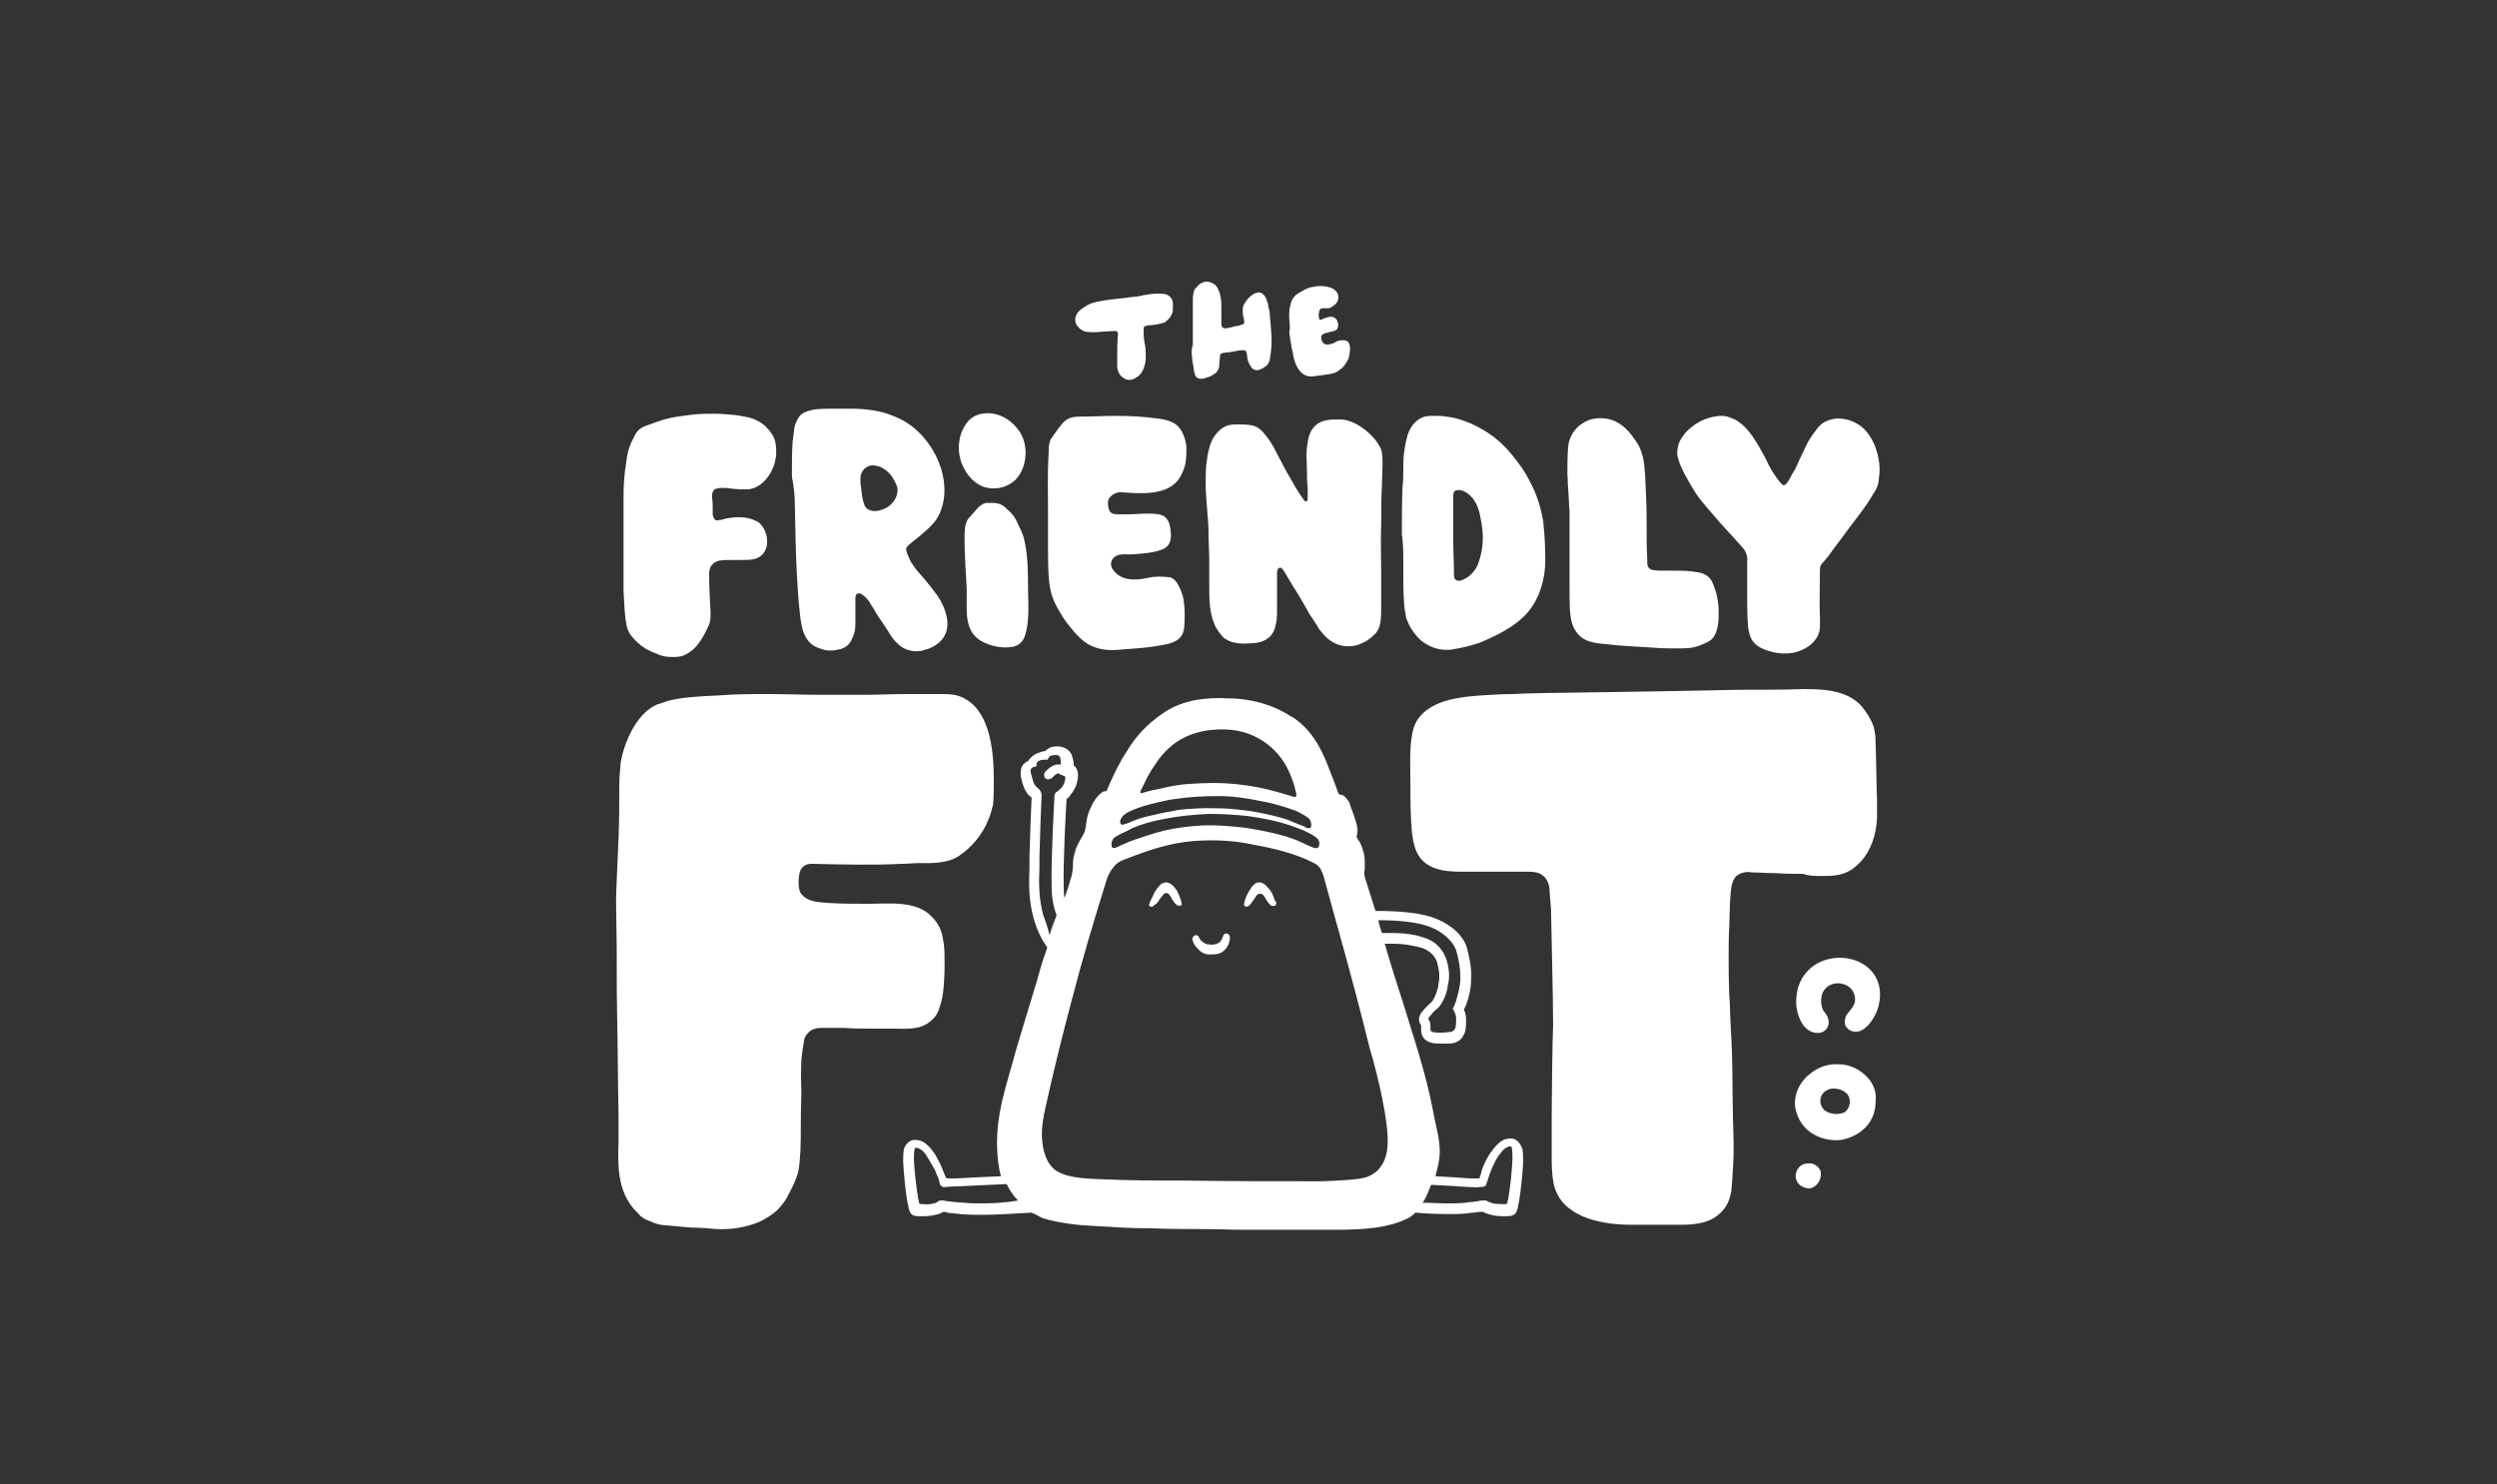 <?xml version="1.0" encoding="UTF-8"?>
<svg xmlns="http://www.w3.org/2000/svg" xmlns:xlink="http://www.w3.org/1999/xlink" version="1.1" id="logos" x="0px" y="0px" viewBox="0 0 350 208.1" style="enable-background:new 0 0 350 208.1;" xml:space="preserve">
<rect x="0" y="0" width="350" height="208.1" fill="#333333" stroke="none"/>
<style type="text/css">
	.st0{fill:#FFFFFF;}
</style>
<g>
	<path class="st0" d="M111.4,70.3c0.1,3.8,0.1,6.4,0.3,10.3c0.1,1.7,0.2,3.5,0.4,5.2c0.2,2,0.5,4.4,2.8,5.1c0.5,0.2,1,0.3,1.5,0.3   c0.5,0,0.9-0.1,1.4-0.2c0.7-0.2,1.2-0.6,1.5-1.2c0.2-0.4,0.4-0.8,0.5-1.3c0.1-0.5,0.1-1,0.1-1.4c0-1,0-2.1,0-3.1   c0-0.3,0-0.8,0.4-0.8c0.4-0.1,0.7,0.3,1,0.5c0.3,0.3,0.6,0.7,0.8,1.1c0.3,0.4,0.5,0.8,0.8,1.3c0.5,0.8,1.1,1.6,1.6,2.4   c0.4,0.7,0.8,1.3,1.4,1.8c0.6,0.6,1.4,0.9,2.3,1c0.5,0,1,0,1.4-0.2c0.5-0.1,0.9-0.3,1.3-0.5c2.9-1.7,2-4.8,0.5-7.1   c-0.6-0.8-1.2-1.6-1.8-2.3c-0.6-0.7-1.2-1.3-1.7-2.1c-0.3-0.4-0.5-0.9-0.7-1.4c-0.1-0.3-0.3-0.7-0.1-1c0.1-0.1,0.3-0.3,0.4-0.4   c0.2-0.2,1.4-1.1,1.7-1.4c0.9-0.8,1.7-1.4,2.3-2.5c2.2-4.2,0-9.7-3.5-12.5c-0.5-0.4-1.1-0.8-1.7-1.1c-2.2-1.1-4-1.4-6.4-1.5   c-1.2,0-2.4,0-3.6,0c-1.2,0-2.4,0-3.5,0.5c-0.7,0.3-1,0.9-1.3,1.6c-0.1,0.3-0.2,0.6-0.2,1c-0.1,0.5-0.1,1-0.2,1.5   c-0.1,1.6-0.1,3.3-0.1,4.9C111.3,68.4,111.4,69.6,111.4,70.3z M120.6,67c0-0.4,0.2-0.8,0.4-1.1c0.4-0.5,1.1-0.8,1.8-0.6   c0.7,0.1,1.3,0.5,1.8,1c0.5,0.5,0.8,1.1,1.1,1.8c0.2,0.5,0.1,1.1-0.1,1.6c-0.3,0.7-0.9,1.3-1.6,1.6c-0.7,0.3-1.4,0.5-2.1,0.2   c-0.4-0.1-0.7-0.5-0.8-0.9c-0.3-0.9-0.3-1.4-0.4-2.3C120.6,67.9,120.6,67.4,120.6,67L120.6,67z"></path>
	<path class="st0" d="M87.7,87c0.1,0.3,0.1,0.7,0.2,1c0.2,0.6,0.5,1.1,0.9,1.5c0.7,0.8,1.5,1.4,2.4,1.8c0.4,0.2,0.8,0.3,1.2,0.5   c0.5,0.2,1.1,0.3,1.7,0.3c0.6,0,1.2,0,1.7-0.2c0.5-0.2,0.9-0.5,1.3-0.8c0.8-0.7,1.4-1.7,1.9-2.7c0.2-0.4,0.4-0.8,0.5-1.2   c0.1-0.4,0.1-0.8,0.1-1.3c-0.1-1.8-0.2-3.7-0.2-5.5c0-0.4,0.1-0.9,0.4-1.2c0.2-0.3,0.6-0.5,1-0.6c0.6-0.1,1.3-0.1,1.9-0.1   c0.5,0,1.1,0,1.5,0c0.5,0,0.9,0,1.4-0.1c0.5-0.1,0.9-0.3,1.2-0.6c0.6-0.6,0.8-1.4,0.7-2.3c0-0.3-0.1-0.6-0.2-0.9   c-0.2-0.5-0.5-1-1-1.4c-0.4-0.2-0.8-0.4-1.2-0.5c-1.1-0.3-2.3-0.2-3.4,0c-0.3,0.1-0.6,0.2-0.9,0.2c-0.3,0.1-0.5,0.1-0.7-0.2   c-0.1-0.2-0.2-0.4-0.2-0.6c0-0.2,0-0.4,0-0.6c0-0.7,0-1.1-0.1-1.8c0-0.3,0-0.6,0.2-0.9c0.1-0.2,0.3-0.3,0.5-0.3   c0.2-0.1,0.5-0.1,0.7-0.1c0.5,0,0.8,0,1.3,0.1c0.8,0.1,1.6,0.1,2.4,0.1c1.6-0.2,2.8-1.5,3.4-2.9c0.3-0.6,0.4-1.3,0.5-1.9   c0-0.6,0-1.2-0.1-1.7c-0.1-0.5-0.3-1-0.6-1.4c-0.5-0.7-1.1-1.3-1.9-1.7c-0.9-0.5-1.9-0.6-3-0.8c-1-0.1-2.1-0.2-3.1-0.2   c-0.9,0-1.8,0-2.8,0.1c-1.7,0.2-3.5,0.4-5.1,1c-0.6,0.2-1.1,0.4-1.7,0.6c-0.6,0.2-1.1,0.6-1.4,1.1c-0.2,0.4-0.4,0.8-0.6,1.2   c-0.4,0.9-0.6,1.7-0.7,2.7c-0.3,1.7-0.4,3.3-0.4,5c0,2.4,0,4.1,0,6.8v3.4c0,0.7,0,2.2,0,2.9C87.5,84.4,87.5,85.3,87.7,87z"></path>
	<path class="st0" d="M142.7,73.5c-0.3-0.8-0.8-1.5-1.4-2c-0.7-0.7-1.1-0.9-1.9-1c-0.4,0-0.7,0-1.1,0c-0.3,0-0.6,0.2-0.9,0.4   c-0.3,0.2-1.1,1.2-1.4,1.5c-0.3,0.3-0.5,0.6-0.6,1c-0.2,0.5-0.2,1.5-0.2,2.4c0,2.2,0.2,4.5,0.3,6.7c0.1,2.6-0.6,5.9,2.1,7.4   c1.3,0.7,2.8,1,4.2,0.8c0.8-0.1,1.5-0.6,1.8-1.4c0.6-1.6,0.6-3.6,0.5-6.6c0-3.4-0.1-5.3-0.6-7.3C143.3,74.7,143,74.1,142.7,73.5z"></path>
	<path class="st0" d="M137.5,68.1c1.6,0.7,3.5,0.4,4.8-0.8c1.6-1.6,1.9-4.5,0.8-6.5c-0.6-1-1.5-1.9-2.6-2.4c-1-0.5-2.2-0.6-3.3-0.3   c-1.3,0.4-2,1.4-2.5,2.7c-0.4,1.3-0.4,2.6,0,3.9C135.2,66.1,136.1,67.4,137.5,68.1z"></path>
	<path class="st0" d="M167.1,50.1c0,0.5,0.1,0.8,0.2,1.4c0,0.3,0.1,0.7,0.2,1c0,0.2,0.2,0.4,0.4,0.5c0.1,0.1,0.3,0.1,0.5,0.1   c0.3,0,0.6-0.1,0.8-0.2c0.3-0.1,0.5-0.1,0.7-0.3c0.2-0.1,0.4-0.2,0.6-0.4c0.1-0.1,0.2-0.3,0.3-0.5c0.1-0.2,0.1-0.4,0.1-0.6   c0-0.4,0.1-0.7,0.1-1.1c0-0.3,0.1-0.4,0.3-0.5c0.2,0,0.5-0.1,0.7-0.1c0.4,0,0.7-0.1,1.3-0.2c0.3-0.1,0.7-0.1,1-0.1   c0.2,0,0.4,0.1,0.4,0.3c0,0,0,0,0,0c0,0.1,0.1,0.3,0.1,0.4c0,0.4,0.1,0.8,0.3,1.2c0.1,0.2,0.2,0.3,0.3,0.5c0.3,0.4,0.8,0.5,1.2,0.3   c0.4-0.1,0.7-0.4,1-0.6c0.2-0.3,0.4-0.6,0.4-0.9c0.2-1.2,0.3-2.3,0.2-3.5c-0.1-1-0.1-1.6-0.2-2.4c0-0.6-0.1-1-0.2-1.3   c0-0.3-0.1-0.6-0.2-0.9c-0.1-0.4-0.3-0.7-0.5-0.9c-0.2-0.2-0.4-0.3-0.6-0.3c-0.3,0-0.7,0.1-0.9,0.3c-0.5,0.3-0.9,0.8-1.2,1.3   c-0.1,0.2-0.2,0.4-0.2,0.7c0,0.2,0,0.3,0,0.5c0,0.2,0,0.4,0.1,0.6c0,0.3,0.1,0.4,0.1,0.6c0,0.1,0,0.2,0,0.3   c-0.1,0.1-0.2,0.2-0.3,0.2c-0.3,0.1-0.5,0.2-0.8,0.2c-0.3,0.1-0.5,0.1-0.8,0.2c-0.1,0-0.4,0.1-0.5,0.1c-0.4,0.1-0.6,0-0.7-0.2   c-0.1-0.1-0.1-0.3-0.1-0.4c0-0.7,0-1.4,0-2.2c0-0.5,0-1-0.1-1.5c-0.1-0.6-0.3-1.1-0.6-1.6c-0.5-0.5-1.3-0.8-1.9-0.5   c-0.3,0.1-0.6,0.3-0.8,0.6c-0.3,0.2-0.5,0.6-0.5,0.9c-0.1,0.3-0.1,0.6-0.1,1c0,0.4,0,1.1,0,1.5c0,0.6,0,2.3,0,3c0,0.4,0,1.3,0,1.7   C167,48.9,167,49.4,167.1,50.1z"></path>
	<path class="st0" d="M152.2,46.5c0.7,0.1,1.4,0.1,2.2,0c0.4,0,1.4-0.1,1.9-0.1c0.1,0,0.2,0,0.3,0.1c0.1,0.1,0.1,0.3,0.1,0.5   c-0.1,0.9-0.1,1.8-0.1,2.7c0,0.5,0,1,0,1.6c0,0.4,0.1,0.8,0.3,1.1c0.1,0.2,0.3,0.4,0.6,0.6c0.5,0.4,1.3,0.3,1.8-0.1   c0.4-0.2,0.7-0.6,0.9-1c0.2-0.5,0.4-1.1,0.4-1.7c0-0.8,0-1.5-0.2-2.3c-0.1-0.7-0.1-1.1-0.1-1.6c0-0.1,0-0.2,0-0.3   c0-0.1,0.1-0.2,0.2-0.3c0.1,0,0.3,0,0.4-0.1c0.7,0,1.3-0.1,2-0.3c0.2,0,0.4-0.1,0.6-0.3c0.5-0.4,0.9-1,0.9-1.6c0-0.3,0-0.5,0-0.8   c0-0.4-0.1-0.7-0.4-1c-0.2-0.2-0.6-0.4-0.9-0.4c-1-0.1-1.8,0-2.9,0.2c-0.3,0.1-0.9,0.2-1.2,0.2c-0.2,0-0.6,0.1-0.8,0.1   c-0.5,0.1-1,0.1-1.7,0.2c-1,0.1-2.7,0.3-3.7,0.7c-0.2,0.1-0.5,0.2-0.7,0.4c-0.4,0.2-0.8,0.5-1.1,0.9c-0.4,0.6-0.4,1.4,0.1,1.9   C151.4,46.2,151.8,46.4,152.2,46.5z"></path>
	<path class="st0" d="M180.8,47.2c0.1,0.6,0.1,0.8,0.2,1.2c0,0.2,0.1,0.6,0.2,1c0.1,0.8,0.3,1.5,0.7,2.2c0.3,0.5,0.7,0.9,1.3,1.1   c0.4,0.1,0.8,0.1,1.2,0c0.4,0,0.7-0.1,0.9-0.1c0.6-0.1,0.8-0.1,1.3-0.2c0.4-0.1,0.8-0.2,1.1-0.5c0.5-0.3,0.9-0.8,1.2-1.4   c0.1-0.2,0.2-0.4,0.2-0.6c0.1-0.5,0.2-1,0.1-1.4c-0.1-0.6-0.4-0.8-1-0.8c-0.4,0-0.8,0.1-1.1,0.3c-0.1,0.1-0.4,0.2-0.5,0.2   c-0.2,0.1-0.4,0.1-0.6,0.1c-0.2,0-0.4-0.1-0.5-0.2c-0.1-0.1-0.2-0.3-0.3-0.5c0-0.2,0-0.4,0-0.5c0.1-0.2,0.3-0.3,0.6-0.4   c0.2,0,0.6-0.2,0.8-0.2c0.4-0.1,0.8-0.2,0.9-0.5c0.1-0.4,0.1-0.7-0.1-1.1c-0.3-0.5-0.8-0.6-1.4-0.4c-0.3,0.1-0.6,0.2-0.8,0.3   c-0.1,0.1-0.3,0-0.3-0.1c0,0,0,0,0-0.1c-0.1-0.3-0.1-0.6,0-0.8c0-0.4,0.2-0.6,0.6-0.6c0.5,0,0.8,0.1,1.2-0.2   c0.2-0.1,0.3-0.2,0.4-0.3c0.3-0.2,0.5-0.6,0.5-1c0-0.6-0.3-0.9-0.7-1.2c-0.6-0.3-1.2-0.4-1.8-0.4c-0.5,0-1,0.1-1.5,0.2   c-0.6,0.2-1.1,0.5-1.6,0.8c-0.5,0.3-0.8,0.7-1,1.2c-0.2,0.6-0.3,1.2-0.3,1.9c0,0.6,0.1,1.2,0.1,1.9   C180.7,46.5,180.7,46.7,180.8,47.2z"></path>
	<path class="st0" d="M255.2,122.8c0.8,0,1.5,0,2.2-0.1c0.6-0.1,1.3-0.3,1.8-0.6c0.6-0.3,1.1-0.8,1.6-1.3c1.5-1.6,2.2-3.9,2.3-6.1   c0-0.8,0-1.7,0-2.5c-0.1-2.7-0.1-5.4-0.2-8.1c0-0.8-0.1-1.6-0.3-2.3c-0.3-0.8-0.7-1.5-1.2-2.2c-1.9-2.8-5.5-3-8.5-3   c-2.4,0.1-6.9,0.1-9.4,0.1c-3.4,0.1-21.8,0.4-23.1,0.4c-1.3,0-7,0.1-8.5,0.2c-0.8,0-4,0.1-6.6,0.4c-3,0.4-6.6,1.5-7.3,4.9   c-0.5,2.4-0.3,5-0.3,7.4c0,2.2,0,4.4,0.2,6.6c0.2,1.8,0.6,3.6,2.2,4.6c1.7,1.1,3.9,1,5.8,1c1,0,2.1,0,3.1,0c1.8,0,3.1,0,4.8,0   c0.9,0,1.8,0,2.4,0.5c0.6,0.4,0.9,1.1,1,2c0,0.6,0.1,1.3,0.2,2.7c0,0.7,0.3,12.5,0.3,16.3c-0.1,2.1-0.2,9.9-0.2,12.6   c0,2.8,0,4.1,0,6.4c0,1.2,0.1,3.2,0.6,4.3c1.6,3.9,6.9,4.7,10.6,4.7c3.2,0,4.8,0,6.8,0c1.9,0,3.8-0.2,5.1-1.2   c1.5-1.1,1.9-2.4,2.1-3.7c0.1-1.1,0.1-1.5,0.2-2.9c0.1-1.6,0.1-2.5,0.1-3.6c0-1-0.1-2.9-0.1-3.8c-0.1-5,0-7.4-0.3-12.5   c-0.1-1.4-0.1-3.3-0.2-4.3c-0.1-2.5-0.1-4.1-0.1-5.5c0-0.7,0-3.2,0.1-4.6c0-1,0.1-3.7,0.2-4.6c0.1-1,0.3-1.7,0.8-2.2   c0.7-0.6,1.7-0.6,2.1-0.5c1.4,0,1.6,0.1,3.2,0.1c1.6,0.1,2.2,0.1,4,0.1C253.6,122.8,254.3,122.8,255.2,122.8z"></path>
	<path class="st0" d="M219.8,68.4c0.1,1.1,0.1,2.2,0.2,3.3c0,1.2,0,3.2,0,4.4c0,2.1,0,4.3,0,6.3c0,2,0,3.7,0.3,4.8   c0.2,0.8,0.7,1.6,1.3,2.1c0.6,0.5,1.6,0.8,2.5,0.9c1.7,0.2,2.9,0.3,4.4,0.4c1.7,0.1,1.9,0.1,3.3,0.2c1.4,0.1,2.2,0.1,3.2,0.1   c1.5,0,2.4,0,3.7-0.6c1.3-0.5,1.8-1,2.1-2.7c0.1-0.6,0.1-1.2,0.1-1.8c0-1.5-0.3-2.9-0.9-4.2c-0.4-0.9-1.3-1.3-2.2-1.4   c-1.1-0.2-2.2-0.2-3.4-0.2c-0.6,0-1.3,0-1.9,0c-0.3,0-0.6-0.1-0.9-0.1c-0.4-0.1-0.7-0.4-0.7-0.9c0-0.1,0-0.3,0-0.4   c-0.1-1.5-0.1-3.9-0.1-5.8c0-2-0.1-4-0.2-6.1c0-0.4-0.1-0.8-0.1-1.2c-0.1-1.3-0.5-2.8-1.3-3.8c-1-1.5-2.2-2.7-4-3   c-1.2-0.2-2.4,0-3.3,0.6c-1.2,0.7-2,2-2.1,3.4c-0.1,1.3-0.1,2.6-0.1,3.9C219.8,67.3,219.7,67.4,219.8,68.4z"></path>
	<path class="st0" d="M130.5,143.1c0.6-0.5,1-1.1,1.2-1.9c0.4-1.1,0.5-2,0.6-3.2c0.1-1.3,0.1-1.9,0.1-3.1c0-0.8,0-1.7-0.1-2.5   c-0.1-0.7-0.2-1.3-0.4-1.9c-0.3-0.8-0.7-1.4-1.3-2c-2.2-2.3-6-1.8-8.8-1.8c-1.8,0-3.6,0-5.4-0.1c-1.4-0.1-3.2-0.1-4.1-1.3   c-0.5-0.6-0.4-2.3-0.2-3c0.1-0.4,0.3-0.7,0.6-0.9c0.4-0.3,0.8-0.3,1.3-0.3c4.2,0.1,8.3,0.2,12.4,0c0.8,0,1.6-0.1,2.3-0.1   c1.9,0,4,0.1,5.7-1c1.8-1.2,3.3-3,4.1-5c0.3-0.7,0.5-1.4,0.7-2.2c0.1-1.2,0.1-2.4,0.1-3.5c0-3.6-0.4-9.1-3.8-11.2   c-1.3-0.8-2.3-0.8-3.9-0.8c-1.9,0-3.1,0-4.9,0c-1.6,0-3.5,0.1-4.9,0.1c-2.4,0-4.7,0-7.1,0c-2.3,0-4.7-0.1-7-0.1   c-2.4,0-4.7,0-7.1,0.2c-2.2,0.1-4.6,0.2-6.8,0.7c-0.6,0.2-1.2,0.4-1.8,0.6c-2.8,1.3-4.5,5.2-5,8.1c-0.1,1.1-0.2,2.2-0.2,3.4   c0,2.4,0,4.8-0.1,7.2c-0.1,2.3-0.2,4.7-0.3,7c-0.1,1.7,0,3.5,0,5.2c0.1,4.1,0,8.3,0.1,12.5c0.1,4.8,0.1,9.5,0.2,14.3   c0,1.2,0,2.4,0,3.5c0,1.1-0.1,2.3,0,3.4c0.1,2.1,0.6,4.2,2,5.9c0.3,0.4,0.7,0.7,1,1.1c0.4,0.4,0.9,0.6,1.4,0.8   c0.8,0.4,1.7,0.6,2.6,0.6c1.2,0.1,1.9,0.2,3.3,0.3c1.2,0,2.3,0.1,3.4,0.2c2,0.1,4.1-0.2,6-1c0.9-0.4,1.8-1,2.5-1.6   c0.7-0.7,1.3-1.5,1.7-2.4c0.5-0.9,0.9-1.8,1.2-2.7c0.3-1,0.3-2.3,0.4-3.3c0.1-2.6,0-4.2,0.1-6.8c0.1-2.4-0.1-2.6,0-5   c0-1.2,0.2-2.4,0.4-3.6c0.1-0.6,0.4-1,0.9-1.4c0.4-0.3,1-0.4,1.5-0.4c1.1,0,2.2,0,3.2,0c1.5,0.1,2.3,0.1,3.7,0.1c1.1,0,1.7,0,3.1,0   c1.2,0,2.1,0.1,3.2-0.1C129.1,144,129.8,143.7,130.5,143.1z"></path>
	<path class="st0" d="M260.9,59.8c-0.8-0.6-1.7-1-2.7-1.1c-0.7-0.1-1.4,0-2.1,0.3c-0.8,0.3-1.3,0.9-1.7,1.5c-1.1,1.4-1.4,2.4-2.2,4   c-0.3,0.7-0.5,1.2-0.9,1.8c-0.3,0.5-0.5,1-0.9,1.5c-0.1,0.2-0.3,0.2-0.5,0.2c0,0-0.1,0-0.1-0.1c-0.1-0.1-0.2-0.2-0.3-0.3   c-0.8-1-1.5-2.1-2-3.3c-0.6-1.1-1.2-2.2-1.9-3.2c-0.5-0.7-1.1-1.4-1.8-1.9c-0.5-0.4-1.1-0.6-1.7-0.8c-0.3-0.1-0.7-0.1-1-0.1   c-1.4,0.1-2.8,0.6-3.9,1.5c-0.8,0.6-1.5,1.4-1.9,2.4c-0.2,0.7-0.3,1.4-0.1,2c0.2,0.8,0.6,1.6,1,2.4c0.5,0.9,0.9,1.6,1.4,2.4   c0.5,0.8,1.1,1.5,1.7,2.2c0.5,0.6,1.3,1.5,1.9,2.2c1.3,1.4,2.1,2.3,3,3.3c0.5,0.5,0.8,1.3,0.7,2c0,0.3,0,1.1,0,1.4   c0,1.2,0,2.3,0,3.3c0,1,0,2.9,0.1,4c0,0.6,0.1,1.1,0.3,1.7c0.3,1,1,1.5,1.9,1.9c1.7,0.7,3.7,0.9,5.4,0.1c1.4-0.6,2.5-1.8,2.5-3.3   c0-0.4,0-0.8,0-1.1c-0.1-1.8,0-5.1,0-6.9c0-0.3,0.1-0.6,0.3-0.8c0.4-0.5,1-1.1,1.2-1.5c1.1-1.5,1.9-2.5,2.9-3.9   c1.3-1.7,2.1-2.7,3.1-4.4c0.7-1.1,0.7-1.4,0.8-2.5C263.7,64.5,262.8,61.3,260.9,59.8z"></path>
	<path class="st0" d="M175.3,59.6c-0.6-0.1-1.2-0.1-1.7-0.1c-1,0-1.5,0-2.4,0.6c-0.6,0.5-1.1,1.1-1.4,1.8c-0.3,0.8-0.5,1.6-0.6,2.4   c-0.2,1.1-0.2,2.3-0.2,3.5c0,1.2,0.1,2.4,0.2,3.6c0.1,1.2,0.2,2.3,0.2,3.5c0,1.2,0.1,2.4,0.1,3.6c0,1.2,0,2.4,0,3.6   c0,1.9,0,3.8,0.8,5.6c0.3,0.6,0.7,1.1,1.1,1.6c0.9,0.8,2.2,1,3.5,0.9c0.9,0,2-0.1,2.8-0.7s1-1.3,1.2-2.3c0.1-0.6,0.1-1.2,0.1-1.8   c0-0.9,0-1.4,0-2.5c0-0.7,0-1.9,0-2.6c0-0.3,0.1-0.6,0.3-0.7c0.3-0.1,0.5,0.2,0.7,0.5c0.8,1.3,1.1,1.9,1.7,2.8   c0.7,1.1,1.1,1.9,1.8,3.1c0.7,1.1,0.9,1.3,1.4,2.2c0.4,0.5,0.8,1,1.3,1.4c1.2,1,2.9,1.3,4.4,0.7c0.8-0.3,1.4-0.7,2-1.3   c0.9-0.8,1-1.9,1-3.8c0-1.6,0-3.7,0-5.3c0-2.1-0.1-3.6,0-6.5c0-1.7,0-3.5,0.1-5.2c0-2,0.3-4.4-0.2-5.4c-0.6-1.2-1.6-2.2-2.8-3   c-0.9-0.6-1.9-1-2.9-1c-0.6,0-1.2,0-1.8,0.1c-1.7,0.3-2.5,1.5-2.7,3.1c-0.3,1.6-0.1,2.9-0.1,4.4c0,0.6,0,1.2,0.1,1.9   c0,0.5,0,0.7,0,1.6c0,0.5-0.4,0.5-0.6,0.1c-0.6-0.8-1.2-1.8-1.8-2.9c-0.7-1.1-1.3-2.4-1.9-3.5c-0.5-1-1-1.9-1.7-2.7   C176.6,60,176,59.7,175.3,59.6z"></path>
	<path class="st0" d="M146.9,76.9c0,1.3,0,2.7,0.1,4c0.1,1.3,0.3,2.5,0.9,3.7c0.3,0.7,0.8,1.4,1.2,2.1c0.4,0.6,0.9,1.2,1.4,1.8   c0.6,0.7,1.2,1.3,2,1.8c1.4,0.8,2.8,0.9,4.3,0.8c0.8-0.1,1.5-0.1,2.4-0.2c1.4-0.1,2.2-0.2,3.9-0.5c1.7-0.3,2.8-0.9,2.9-2.6   c0.1-1.3,0.1-2.9-0.2-4.2c-0.2-0.7-0.5-1.4-0.9-2c-0.3-0.4-0.7-0.7-1.2-0.7c-0.9-0.1-1.9-0.1-2.8,0.1c-1.7,0.4-3.9,0.5-5-1.3   c-0.3-0.5-0.2-1.2,0.3-1.6c0.7-0.6,1.9-0.3,2.7-0.4c1.4-0.1,2.8-0.2,4.1-0.7c1.1-0.5,1.2-1.5,1.1-2.5c-0.1-1.1-0.4-2.2-1.7-2.4   c-0.6-0.1-1.2-0.1-1.7-0.1c-0.9,0-1.7,0.1-2.6,0.1c-0.2,0-0.9,0-1.2,0c-0.7,0-1.3,0-1.5-0.8c-0.1-0.5-0.2-1.1,0.1-1.5   c0.4-0.5,1-0.8,1.6-0.8c2.6,0.2,6.7,0.6,8.3-2.1c0.4-0.7,0.7-1.4,0.8-2.2c0.1-0.7,0.1-1.4,0.1-2.1c-0.1-0.8-0.3-1.5-0.7-2.2   c-0.7-1.2-1.8-1.5-3.1-1.7c-2.1-0.3-4.2-0.4-6.2-0.4c-1.4,0-3.3,0.1-4.7,0.1c-1.2,0-2,0.1-2.8,1.1c-0.5,0.6-0.9,1.2-1.4,1.9   c-0.4,0.6-0.4,1.3-0.4,2c-0.2,3.1-0.1,5.7-0.1,8.3C146.9,73.9,146.9,74.9,146.9,76.9z"></path>
	<path class="st0" d="M196.7,78.9c0,0.5,0,1,0,1.4c0,1.4,0,2.8,0.1,4.1c0,0.7,0.2,1.5,0.3,2.2c0.4,1.2,1.1,2.3,2.1,3.2   c1,0.8,2.2,1.3,3.5,1.3c0.4,0,0.7,0,1.1-0.1c1.2-0.2,2.5-0.5,3.6-0.9c2.4-1,4.9-2.2,6.7-4.2c1.7-2,2.5-4.7,2.5-7.3   c0-1.9-0.1-3.8-0.3-5.6c-0.3-1.7-0.8-3.4-1.6-5c-1-2-1.6-2.8-2.9-4.4c-0.9-1.1-2-2.1-3.2-2.9c-1.1-0.7-2.2-1.3-3.4-1.7   c-0.8-0.3-1.6-0.5-2.5-0.6c-0.6-0.1-1.1-0.1-1.7-0.1c-0.6,0-1.1,0-1.6,0.2c-0.5,0.2-1,0.6-1.4,1.1c-0.4,0.6-0.7,1.2-0.8,1.8   c-0.2,0.7-0.3,1.4-0.4,2.1c-0.1,0.8-0.1,1.6-0.1,2.3c0,0.8,0,1.6-0.1,2.3c-0.1,2.3-0.1,4.5-0.1,6.8   C196.7,76.3,196.7,77.6,196.7,78.9z M204.5,68.7c0.4,0,0.8,0.2,1.1,0.4c1.1,0.7,1.7,2.1,1.9,3.4c0.5,2.3,0.5,4.3-0.3,6.5   c-0.4,1.1-1.4,2.1-2.5,2.4c-0.6,0.1-0.9-0.2-0.9-0.8c0-1.8-0.1-3.4-0.1-5c0-1.1,0-2.2,0-3.3c0-1.1,0-2.1,0-3   C203.8,68.8,204,68.7,204.5,68.7z"></path>
	<path class="st0" d="M257.2,134.3c-3,0.3-5.2,2.5-5.4,5.5c-0.1,0.8,0,1.5,0.2,2.3c0.2,0.7,0.5,1.3,0.9,1.8c0.7,0.8,1.7,1.1,2.5,0.8   c0.5-0.2,0.8-0.6,0.9-1.1c0.1-0.5-0.1-1.1-0.4-1.5c-0.3-0.4-0.5-0.6-0.6-1.3c-0.1-0.6,0-1.2,0.2-1.7c0.2-0.4,0.6-0.8,1-1   c1.2-0.6,3-0.1,3.4,1.3c0.2,0.6,0.2,1.2-0.3,1.9c-0.5,0.7-0.9,0.9-1,1.7c-0.1,0.4,0,0.8,0.3,1.1c0.5,0.6,1.4,0.7,2.1,0.3   c0.7-0.4,1.2-1,1.6-1.7c0.7-1.1,1-2.5,0.9-3.8C263.2,135.7,260.2,134,257.2,134.3z"></path>
	<path class="st0" d="M261.3,150.6c-1-0.9-2.3-1.4-3.6-1.4c-1.6-0.1-3.1,0.5-4.3,1.6c-0.2,0.1-0.3,0.3-0.5,0.5   c-0.9,1-1.4,2.4-1.3,3.7c0.2,1.5,0.9,2.8,2.1,3.7c1.3,0.9,2.9,1.3,4.4,1.1c1.1-0.2,2.2-0.7,3-1.4c1.2-1,1.8-2.4,1.8-4   C263.1,152.9,262.4,151.5,261.3,150.6z M258.4,156c-0.9,0.3-1.8,0.2-2.6-0.3c-0.7-0.6-0.9-1.6-0.3-2.4c0.1-0.1,0.2-0.2,0.3-0.3   c0.3-0.2,0.7-0.4,1.1-0.4c0.6,0,1.2,0.1,1.7,0.5c0.5,0.3,0.7,0.9,0.7,1.5C259.2,155.2,258.9,155.8,258.4,156L258.4,156z"></path>
	<path class="st0" d="M255.1,164c-0.3-0.6-1-1-1.7-0.9c-1,0-1.7,0.8-1.7,1.8c0,0.8,0.6,1.4,1.3,1.6c0.1,0,0.3,0.1,0.5,0.1   c1.1,0,1.9-1.3,1.7-2.2C255.2,164.2,255.2,164.1,255.1,164z"></path>
	<path class="st0" d="M211.8,159.6c-0.5,0-1,0.1-1.4,0.4c-0.4,0.3-0.8,0.7-1.1,1.1c-0.3,0.4-0.6,0.8-0.8,1.2c-0.2,0.3-0.3,0.6-0.5,1   c-0.2,0.4-0.3,0.7-0.4,1.2c-0.1,0.3-0.2,0.5-0.2,0.6c0,0.1-0.1,0.1-0.1,0.1c-0.4,0-0.8,0-1.3,0c-1.2-0.1-2.8-0.2-4.8-0.3   c0.2-0.8,0.4-1.5,0.5-2.2c0.4-2.3-0.4-4.5-0.8-6.8c-1-5.3-2.6-10-4.2-15.2c-0.9-2.8-1.8-5.6-2.6-8.4c0.2,0,0.4,0,0.7,0l0.4,0   c1,0,2,0.1,2.9,0.3c1,0.2,1.5,0.3,2.2,0.8c0.6,0.4,1.1,1.1,1.2,1.8c0.3,1.1,0.3,2,0.1,2.9l0,0.2c-0.2,0.7-0.4,1.4-0.8,2   c-0.1,0.1-0.2,0.3-0.4,0.4l-0.1,0.1l0,0c0,0-0.1,0.1-0.2,0.2c-0.3,0.3-0.6,0.6-0.9,1c-0.4,0.7-0.4,1.1,0,1.8c0,0,0,0,0,0   c0,0.2,0,0.4,0,0.6c0,0.7,0.3,1.5,1.5,1.8c0.4,0.1,0.9,0.1,1.3,0.1c0.4,0,0.8,0,1.1,0c0.4,0,1.5-0.1,2-1.1c0.4-0.6,0.4-1.4,0.4-2.1   l0-0.1c0-0.5-0.1-1-0.3-1.5c0.1-0.2,0.2-0.4,0.3-0.6c0.4-1.1,0.7-2.3,0.7-3.6c0.1-1.5-0.2-3-0.6-4.5c-0.8-2.4-3.3-3.6-4.3-4   c-1.9-0.8-4.9-1.1-8.5-1.1c-0.2-0.6-0.4-1.3-0.6-1.9c-0.2-0.6-0.4-1.3-0.6-1.9c-0.1-0.3-0.2-0.6-0.3-1c-0.1-0.3-0.1-0.7,0-1   c0-0.4,0-0.8,0-1.1c0-0.8-0.2-1.6-0.5-2.3c-0.1-0.3-0.3-0.6-0.5-0.9c-0.1-0.1-0.2-0.3-0.1-0.5c0.2-0.9,0-1.5-0.3-2.4   c-0.2-0.7-0.5-1.3-0.7-2c-0.1-0.3-0.3-0.6-0.5-0.8c-0.2-0.3-0.5-0.5-0.9-0.5c-0.1,0-0.1-0.1-0.2-0.2c-0.2-0.5-0.6-1.7-1.1-2.9   c-0.9-2.4-2.1-5.4-4.8-7.4c-0.3-0.2-0.5-0.4-0.8-0.5c-0.6-0.4-1.2-0.7-1.8-1c-2.2-1-4.6-1.5-7.1-1.5c-1.4-0.1-2.8,0-4.2,0.2   c-1.7,0.3-3.4,0.9-4.8,1.9c-2.2,1.5-3.8,3.2-5.1,5.4c-1,1.5-1.8,3.2-2.5,4.8c-0.1,0.2-0.2,0.5-0.3,0.7c-0.5,0-0.7,0.2-1.1,0.6   c-0.4,0.4-0.7,0.8-1.1,1.7c-0.3,0.6-0.5,1.2-0.6,1.9c-0.1,0.6-0.1,1.2-0.4,1.8c-0.3,0.6-0.6,0.9-1.1,2.1c-0.2,0.7-0.4,1.3-0.4,2   c0,0.8-0.1,1.3-0.1,1.3s0,0.1-0.1,0.5c-0.3,1.1-0.5,1.7-1,3.1c-0.1-0.6-0.1-1.1-0.1-1.7c-0.1-3.3,0.3-10.6,0.4-12.2   c0.2-0.1,0.4-0.3,0.5-0.5c0.5-0.6,0.9-1.3,1-2c0.3-1.3-0.1-1.9-0.5-2.2c0-0.5-0.1-1-0.3-1.5c-0.5-1.1-1.8-1.3-2.7-1.1   c-0.4,0.1-0.7,0.3-1,0.6c-0.3,0-0.5,0.1-0.8,0.2c-0.5,0.1-0.9,0.4-1.3,0.8c-0.1,0.1-0.2,0.3-0.3,0.4c-0.3,0.1-0.5,0.3-0.7,0.5   c-0.3,0.4-0.4,1-0.3,1.7c0.1,0.5,0.2,0.9,0.4,1.4c0.2,0.6,0.6,1.2,1.1,1.5l0,0c-0.1,2-0.2,5.1-0.3,8.3c0,0.5,0,1,0,1.5   c-0.1,2.7-0.1,4.6,0.6,7.2c0.4,1.4,1,2.8,1.9,4c-0.2,0.7-0.5,1.4-0.8,2.4c-0.6,2.2-0.9,3.1-1.5,5.1c-1,3.3-1.2,3.9-2.2,7.3   c-0.3,1.2-1.2,4.2-1.5,5.4c-0.4,1.5-0.7,3-0.9,4.6c-0.2,1.7-0.2,3.5,0,5.2c0.1,0.7,0.2,1.4,0.4,2.1c-2.2,0.1-4.9,0.2-6.3,0.3   c-0.3,0-0.8,0-1.1,0c-0.3,0-0.3-0.1-0.4-0.3c-0.2-0.5-0.4-1-0.6-1.5c-0.1-0.1-0.1-0.3-0.2-0.4c-0.3-0.6-0.6-1.2-1-1.7   c-0.3-0.4-0.7-0.8-1.1-1.1c-0.4-0.3-0.9-0.4-1.4-0.4c-0.7,0-1.3,0.6-1.5,1.3c-0.1,0.6-0.1,1.2-0.1,1.8c0.1,1.9,0.3,3.8,0.6,5.7   l0.1,0.3c0,0.3,0.1,0.6,0.2,0.9c0.3,0.7,0.8,0.7,1.7,0.7l0.2,0c0,0,0.1,0,0.1,0c0.7,0,1.3-0.1,2-0.3c0.2,0,0.3-0.1,0.5-0.2   c0.1,0,0.1-0.1,0.2-0.1c0.2,0,0.4,0,0.6,0.1c0.2,0,0.5,0.1,0.8,0.1l0.1,0c1.4,0.2,2.8,0.2,4.3,0.2c1.8,0,4.7-0.2,6.6-0.3   c0.5,0.2,1,0.5,1.4,0.7c0.9,0.4,4.1,1,6.3,1.1c3.5,0.2,5.7,0.4,9.2,0.4c2.6,0.1,4,0.1,6.6,0.1c2.2,0,4.4,0.1,6.3,0.1   c2.1,0,3.3,0,5.9,0c2.5,0,4.5,0,7.1,0c4,0,7.2-0.3,9.7-1.5c0.5-0.2,0.9-0.5,1.3-0.9c1.1,0.1,2.9,0.2,4.5,0.2c1.2,0,2.4,0,3.5-0.2   l0.1,0c0.3,0,0.6-0.1,0.8-0.1c0.2,0,0.3,0,0.5,0c0.1,0,0.2,0,0.3,0.1c0.1,0.1,0.3,0.1,0.5,0.2c0.6,0.2,1.3,0.3,2,0.3   c0,0,0.1,0,0.1,0l0.2,0c0.8,0,1.4,0,1.7-0.7c0.1-0.3,0.2-0.6,0.2-0.9l0.1-0.3c0.3-1.9,0.5-3.8,0.6-5.7c0-0.6,0-1.2-0.1-1.8   C213.1,160.2,212.5,159.6,211.8,159.6z M137.9,168.7c-1.1,0-2.1,0-2.8-0.1c-0.5,0-2.6-0.2-2.8-0.3c-0.2,0-0.4,0-0.5,0   c-0.1,0-0.3,0.1-0.4,0.2c-0.2,0.1-0.3,0.2-0.5,0.2c-0.5,0.1-0.9,0.2-1.4,0.1c0,0-0.2,0-0.4,0c-0.2,0-0.3-0.1-0.3-0.3   c0-0.1-0.1-0.5-0.1-0.5c-0.3-1.8-0.5-3.6-0.6-5.4c0-0.5,0-1,0.1-1.5c0-0.1,0.1-0.2,0.2-0.2c0.2,0,0.4,0.1,0.6,0.2   c0.3,0.2,0.6,0.5,0.8,0.8c0.3,0.5,0.6,1,0.9,1.5c0.1,0.2,0.2,0.4,0.3,0.5c0.2,0.5,0.3,0.8,0.5,1.2c0.1,0.3,0.1,0.4,0.2,0.7   c0,0.2,0.1,0.4,0.3,0.5c0.2,0.1,0.3,0.2,0.5,0.1c0.3,0,1-0.1,2.1-0.1c1.7-0.1,4.3-0.2,6.5-0.3c0.4,0.8,0.9,1.6,1.5,2.2   c0,0,0.1,0.1,0.1,0.1C141,168.6,139.2,168.7,137.9,168.7z M200.6,130c1.7,0.7,3,1.9,3.5,3.2c0.4,1.3,0.6,2.6,0.6,3.9   c0,1.1-0.3,2.1-0.6,3.2c-0.1,0.3-0.2,0.5-0.3,0.8l-0.2,0.3l0.2,0.3c0.2,0.4,0.3,0.7,0.3,1.1l0,0.1c0,0.5,0,1.1-0.2,1.4   c-0.1,0.2-0.4,0.4-1,0.4c-0.7,0.1-1.3,0.1-2,0c-0.3-0.1-0.4-0.1-0.4-0.5c0-0.1,0-0.3,0-0.5c0-0.3-0.1-0.5-0.2-0.7   c0-0.1-0.1-0.1-0.1-0.2c0-0.1,0.1-0.1,0.1-0.2c0.2-0.2,0.4-0.5,0.6-0.7c0.1-0.1,0.1-0.1,0.2-0.2l0.1-0.1c0.3-0.2,0.5-0.4,0.7-0.7   c0.5-0.7,0.8-1.5,1-2.4l0-0.2c0.3-1.1,0.3-2.2-0.1-3.6c-0.3-1-0.9-1.9-1.7-2.5c-0.8-0.6-1.6-0.8-2.7-1.1c-1-0.2-2.1-0.3-3.2-0.3   l-0.4,0c-0.5,0-0.8,0-1.1,0c-0.2-0.6-0.4-1.2-0.5-1.8C196.2,129,198.9,129.3,200.6,130L200.6,130z M159.9,110.8   c0.2-0.3,0.6-1.2,0.7-1.4c0.4-0.8,0.8-1.5,1.3-2.2c0.7-1.1,1.5-2,2.5-2.8c1.4-1.1,3-1.7,4.8-2c2.2-0.3,4.5-0.2,6.6,0.8   c1.7,0.8,3.2,2.1,4.2,3.7c0.5,0.8,0.9,1.7,1.2,2.6c0.2,0.5,0.3,0.9,0.4,1.4c0.1,0.2,0.1,0.5,0.1,0.7c-0.1,0.2-0.2,0.1-0.4,0.1   c-2.2-0.7-4.4-1.3-6.6-1.6c-2.1-0.3-4.1-0.4-6.2-0.3c-2.8,0.1-4,0.3-6.5,0.9c-0.7,0.1-1.3,0.3-2,0.5   C159.9,111.3,159.8,111.1,159.9,110.8z M157.6,114.2c0.4-0.3,0.8-0.5,1.3-0.7c0.5-0.2,0.8-0.3,1.4-0.5c0.7-0.2,1.1-0.3,1.9-0.5   c0.9-0.2,1.7-0.4,2.6-0.5c2-0.3,4-0.4,6-0.4c2,0,4,0.3,5.9,0.7c1.3,0.2,2.6,0.6,3.9,1c0.6,0.2,1.2,0.4,1.7,0.7   c0.4,0.2,0.7,0.4,1,0.6c0.3,0.2,0.5,0.6,0.5,1c0,0.2,0,0.4-0.2,0.5c-0.3,0-0.5,0-0.7-0.2c-0.7-0.3-1.6-0.6-2.2-0.9   c-1.4-0.5-2.8-0.8-4.3-1.1c-1-0.2-1.8-0.3-2.8-0.4c-1.6-0.2-3.1-0.2-4.7-0.2c-1,0-1.8,0.1-2.4,0.1c-0.8,0.1-1.3,0.1-2.1,0.3   c-1.3,0.2-2.5,0.5-3.8,0.8c-0.8,0.2-1.6,0.5-2.3,0.8c-0.4,0.2-0.6,0.2-0.9,0.3c-0.3,0.1-0.4-0.2-0.4-0.5   C157.1,114.8,157.3,114.4,157.6,114.2z M155.8,118.1c0.1-0.2,0.2-0.5,0.3-0.6c0.4-0.3,0.8-0.5,1.2-0.7c0.5-0.2,0.9-0.4,1.4-0.7   c1.4-0.6,2.9-1,4.5-1.3c2-0.4,4.1-0.6,6.2-0.7c1.8,0,3.7,0.1,5.5,0.3c2.1,0.3,4.2,0.7,6.2,1.4c0.8,0.3,1.7,0.6,2.4,1   c0.6,0.3,0.9,0.5,1.2,0.8c0.2,0.2,0.3,0.6,0.2,0.9c-0.1,0.4-0.3,0.5-0.9,0.3c-1.5-0.6-1.5-0.8-3.6-1.5c-2-0.6-4.1-1-6.2-1.3   c-3.8-0.4-5.7-0.4-8.6,0c-1.6,0.2-3.2,0.6-4.7,1.1c-1.2,0.4-2.5,0.8-3.3,1.2c-0.5,0.2-0.7,0.3-1.1,0.5c-0.2,0.1-0.4,0.1-0.6,0   C155.8,118.8,155.8,118.4,155.8,118.1L155.8,118.1z M146.2,128.2c-0.6-2.4-0.6-4.2-0.5-6.8c0-0.5,0-1,0-1.5   c0.1-3.3,0.2-6.4,0.3-8.4c0-0.4-0.2-0.7-0.4-0.9l-0.1-0.1c-0.3-0.2-0.6-0.6-0.7-1c-0.1-0.4-0.2-0.7-0.3-1.1c-0.1-0.4,0-0.5,0-0.6   c0.1-0.1,0.2-0.2,0.4-0.3c0.1,0,0.2,0,0.2,0c0.1,0,0.2-0.2,0.2-0.3c0-0.1,0-0.2,0-0.2c0.1-0.2,0.2-0.3,0.5-0.4   c0.2-0.1,0.5-0.1,0.7-0.1c0.1,0,0.2,0,0.3,0c0.1,0,0.1-0.2,0.2-0.3c0.1-0.2,0.3-0.3,0.5-0.3c0.4-0.1,1-0.1,1.1,0.3   c0.1,0.3,0.1,0.7,0.1,1c-0.4-0.1-0.9,0-1.2,0.2c-0.4,0.2-0.7,0.5-1,0.8c-0.2,0.2-0.2,0.6,0,0.9c0.2,0.2,0.6,0.2,0.9,0   c0.2-0.2,0.5-0.5,0.7-0.6c0.1-0.1,0.3-0.1,0.4,0c0.3,0.2,0.5,0.2,0.7,0.3c0.1,0.1,0.2,0.2,0.1,0.3c0,0,0,0.1,0,0.2   c-0.1,0.5-0.3,1-0.7,1.3c-0.1,0.1-0.2,0.2-0.3,0.3c-0.3,0.1-0.5,0.4-0.5,0.7c0,0.1-0.5,8.9-0.4,12.6c0,1.4,0.2,2.8,0.7,4.1   c-0.1,0.3-0.2,0.6-0.3,0.8c-0.3,0.8-0.5,1.3-0.7,2C146.9,130,146.5,129.1,146.2,128.2L146.2,128.2z M194.5,160.5   c-0.1,2.1-1,3.8-2.9,4.5c-1.1,0.4-3.9,0.5-6.3,0.6c-7.1,0-12.5,0-19.4-0.1c-4.3,0-7.4,0-11.9-0.2c-2.6-0.1-4.6-0.3-6-1.2   c-1-0.7-1.7-2.1-1.9-4c-0.2-1.6,0.1-3.4,0.5-5.1c1.3-5.8,2.3-9.8,3.6-14.7c1.8-6.9,2.9-10.4,4.8-16.6c0.2-0.8,0.6-1.6,1.2-2.3   c0.4-0.4,0.8-0.7,1.4-0.9c3.6-1.4,6.3-2.3,9.7-2.6c2.8-0.2,5.6-0.1,8.3,0.5c2.8,0.5,5.9,1.2,8.6,2.6c0.4,0.2,0.7,0.5,0.9,0.8   c0.2,0.4,0.4,0.9,0.5,1.3c2.3,8.5,3.7,13,6.4,23.9C193.1,150.6,194.7,157.4,194.5,160.5z M211.4,168.1l-0.1,0.3c0,0.1,0,0.2,0,0.2   c0,0.1-0.1,0.2-0.3,0.2c-0.1,0-0.1,0-0.2,0l-0.2,0c-1,0-1.5-0.1-1.6-0.2c-0.1,0-0.2-0.1-0.3-0.1c-0.1-0.1-0.3-0.1-0.4-0.2   c-0.2,0-0.3,0-0.5,0c-0.2,0-0.3,0-0.7,0.1c-0.2,0-0.5,0.1-0.8,0.1l-0.1,0c-1.1,0.2-2.2,0.2-3.4,0.2c-1.2,0-2.4-0.1-3.4-0.1   c0.3-0.4,0.5-0.8,0.7-1.3c0.2-0.4,0.3-0.8,0.5-1.2c2.1,0.1,3.8,0.2,5.1,0.3c0.6,0,1.2,0.1,1.8,0c0.2,0,0.4,0,0.6-0.1   c0.2-0.1,0.2-0.2,0.3-0.5c0.1-0.3,0.2-0.5,0.3-0.9c0.1-0.4,0.3-0.7,0.4-1.1c0.1-0.2,0.2-0.4,0.3-0.6c0.2-0.5,0.5-1,0.9-1.5   c0.2-0.3,0.5-0.6,0.8-0.8c0.2-0.1,0.4-0.2,0.6-0.2c0.1,0,0.2,0.1,0.2,0.2c0,0,0,0,0,0c0.1,0.5,0.1,1,0.1,1.6   C211.9,164.5,211.7,166.3,211.4,168.1L211.4,168.1z"></path>
	<path class="st0" d="M171.5,131.1c-0.2,0.3-0.2,0.8-0.7,1.1c-0.4,0.2-0.9,0.3-1.3,0.2c-0.5,0-0.9-0.3-1.2-0.6   c-0.3-0.4-0.3-0.7-0.6-0.7c-0.2,0-0.4,0.1-0.5,0.3c-0.1,0.1-0.1,0.3,0,0.5c0.1,0.4,0.3,0.7,0.6,1c0.6,0.7,1.1,0.9,1.8,0.9   c0.9,0,1.6,0,2.3-0.9c0.3-0.4,0.5-1,0.5-1.5c0-0.3-0.2-0.5-0.4-0.5C171.7,130.8,171.6,130.9,171.5,131.1z"></path>
	<path class="st0" d="M165,124.9c-0.2-0.3-0.5-0.7-0.8-0.9c-0.2-0.2-0.4-0.2-0.6-0.3c-0.5,0-0.8,0.1-1.2,0.6   c0.1-0.1-0.2,0.2-0.3,0.4c-0.2,0.3-0.3,0.4-0.4,0.7c-0.1,0.2-0.2,0.4-0.3,0.6c-0.1,0.2-0.2,0.4-0.3,0.7c-0.1,0.2,0,0.4,0.2,0.4   c0.2,0.1,0.4-0.1,0.6-0.3c0.2-0.1,0.4-0.3,0.5-0.5c0.2-0.3,0.4-0.6,0.6-0.8c0.1-0.2,0.3-0.3,0.4-0.3c0.1,0,0.3,0,0.4,0.1   c0.2,0.3,0.4,0.5,0.5,0.8c0.2,0.3,0.4,0.6,0.7,0.8c0.2,0.1,0.4,0.1,0.6,0c0.1-0.1,0-0.5-0.1-0.8C165.4,125.8,165.2,125.3,165,124.9   z"></path>
	<path class="st0" d="M178.5,125.7c-0.1-0.3-0.2-0.5-0.4-0.8c-0.2-0.3-0.5-0.6-0.8-0.9c-0.2-0.1-0.3-0.2-0.6-0.3   c-0.3,0-0.6,0-0.8,0.2c-0.2,0.2-0.5,0.4-0.6,0.7c-0.3,0.4-0.5,0.8-0.7,1.3c-0.1,0.2-0.1,0.4-0.2,0.7c-0.1,0.2,0,0.4,0.2,0.5   c0.1,0,0.3,0,0.4-0.1c0.1-0.1,0.3-0.2,0.4-0.4c0.1-0.2,0.2-0.3,0.3-0.4c0.1-0.2,0.3-0.5,0.4-0.6c0.1-0.2,0.3-0.3,0.5-0.3   c0.2,0,0.3,0,0.5,0.2c0.2,0.3,0.3,0.5,0.5,0.8c0.1,0.2,0.3,0.4,0.5,0.6c0.1,0.1,0.3,0.1,0.5,0.1c0.2,0,0.3-0.2,0.3-0.5   C178.6,126.2,178.6,125.9,178.5,125.7z"></path>
</g>
</svg>
